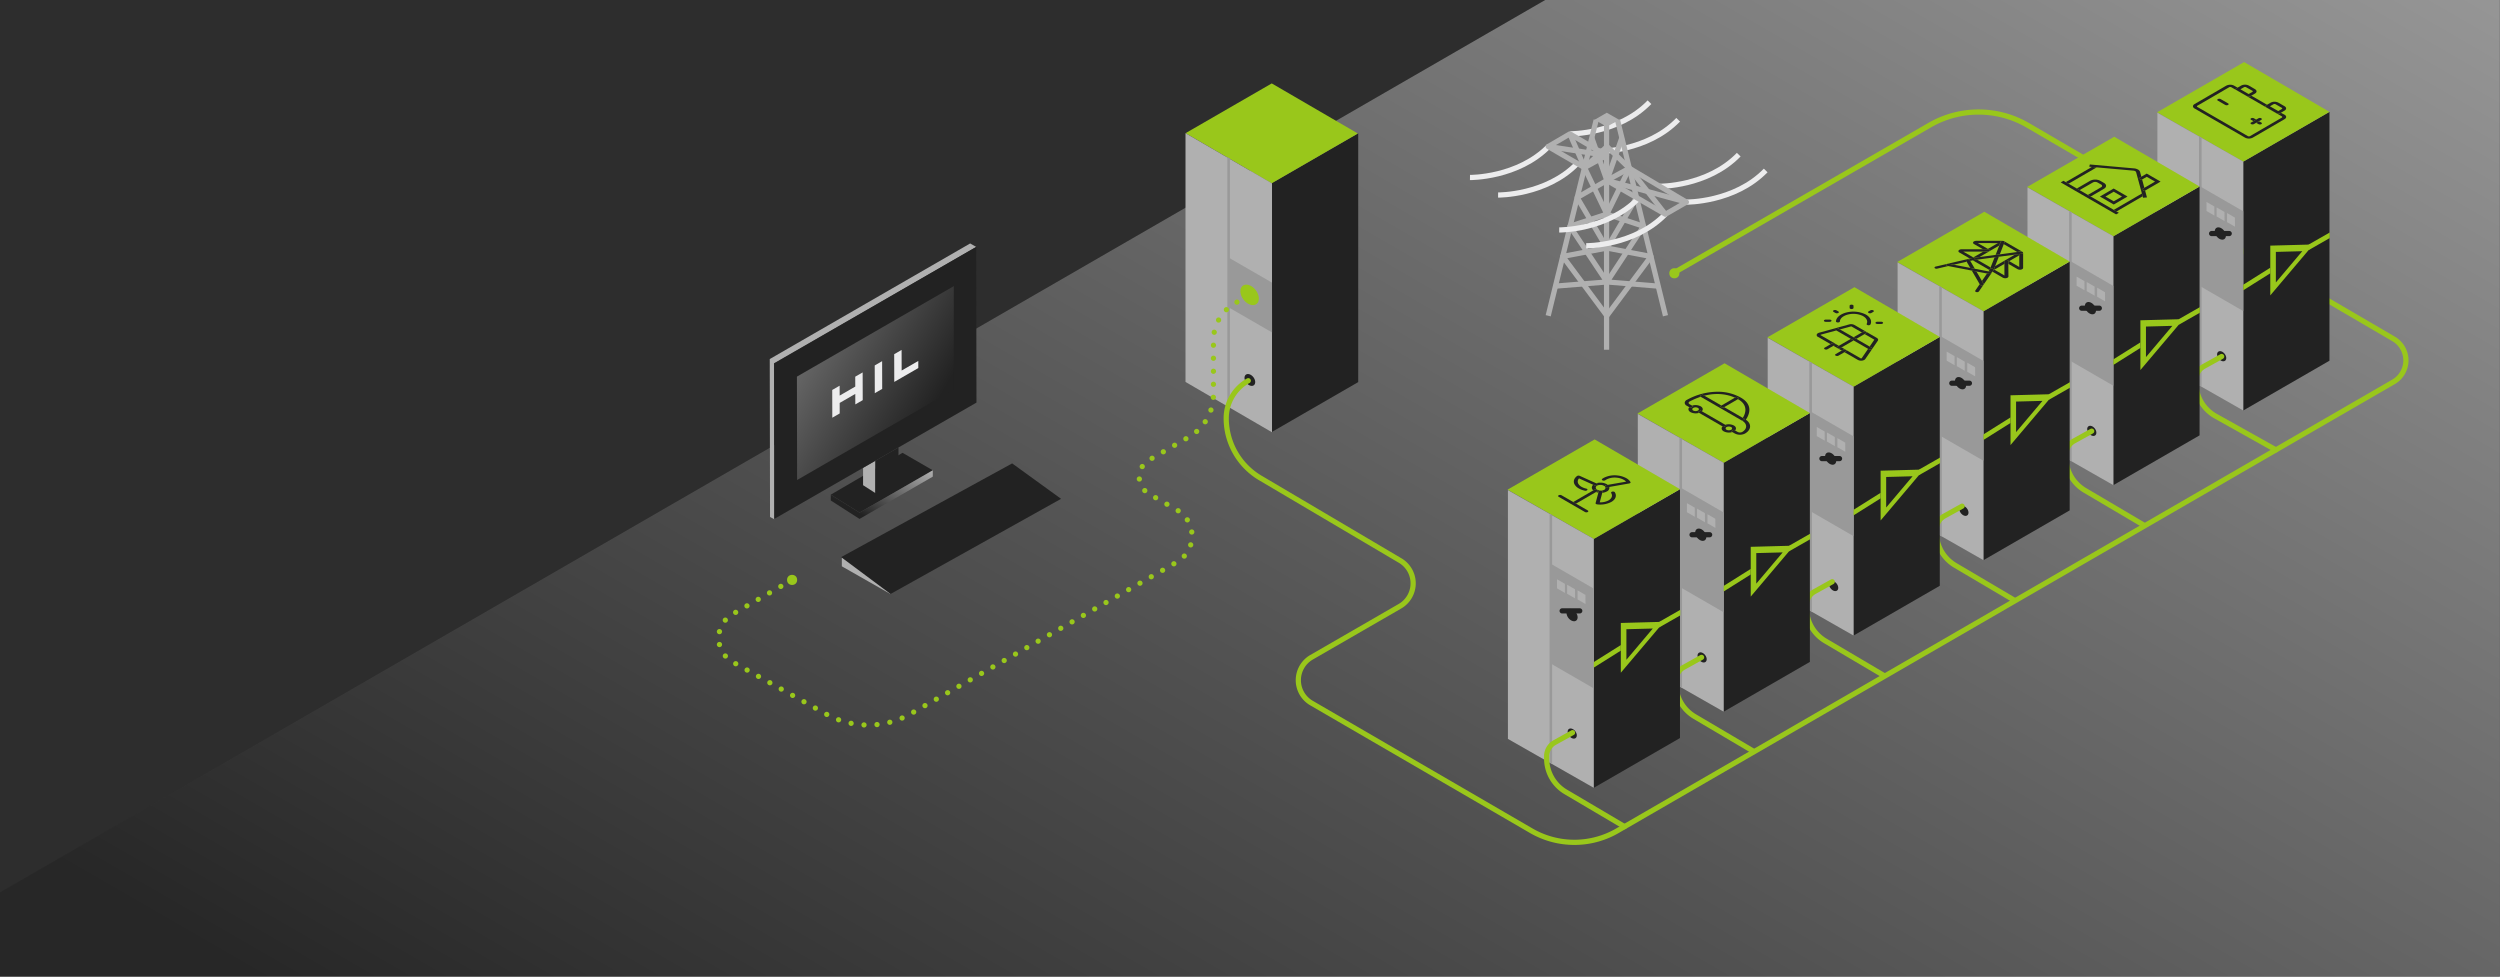 <svg xmlns="http://www.w3.org/2000/svg" xmlns:xlink="http://www.w3.org/1999/xlink" viewBox="0 0 1920 750"><rect x="0" y="0" width="1920" height="750" fill="#808080" stroke="none"/><defs><style>.cls-1,.cls-10,.cls-12,.cls-22,.cls-23,.cls-24,.cls-8{fill:none;}.cls-2{fill:#2d2d2d;}.cls-3{opacity:0.5;fill:url(#Unbenannter_Verlauf_11);}.cls-4{fill:#222;}.cls-5{fill:#99c71b;}.cls-6{fill:#b0b0b0;}.cls-7{clip-path:url(#clip-path);}.cls-8{stroke:#999;stroke-width:2px;}.cls-12,.cls-23,.cls-8{stroke-miterlimit:10;}.cls-9{fill:#999;}.cls-10,.cls-22{stroke:#99c71b;}.cls-10,.cls-12,.cls-22{stroke-linecap:round;}.cls-10,.cls-22,.cls-24{stroke-linejoin:round;}.cls-10,.cls-12,.cls-22,.cls-23,.cls-24{stroke-width:4px;}.cls-11{clip-path:url(#clip-path-2);}.cls-12{stroke:#222;}.cls-13{clip-path:url(#clip-path-3);}.cls-14{clip-path:url(#clip-path-4);}.cls-15{clip-path:url(#clip-path-5);}.cls-16{clip-path:url(#clip-path-6);}.cls-17{isolation:isolate;}.cls-18{fill:url(#Unbenannter_Verlauf_8);}.cls-19{opacity:0.3;fill:url(#Unbenannter_Verlauf_13);}.cls-20{clip-path:url(#clip-path-7);}.cls-21{fill:#ececed;}.cls-22{stroke-dasharray:0 10;}.cls-23{stroke:#ececed;}.cls-24{stroke:#b0b0b0;}.cls-25{clip-path:url(#clip-path-8);}</style><linearGradient id="Unbenannter_Verlauf_11" x1="705.83" y1="1157.62" x2="1510.59" y2="-236.26" gradientUnits="userSpaceOnUse"><stop offset="0.06" stop-color="#222"/><stop offset="1" stop-color="#fff"/><stop offset="1" stop-color="#676767"/></linearGradient><clipPath id="clip-path"><polyline id="SVGID" class="cls-1" points="910.47 102.28 910.47 293.34 976.7 331.23 976.7 140.11 910.47 102.28"/></clipPath><clipPath id="clip-path-2"><polyline id="SVGID-2" data-name="SVGID" class="cls-1" points="1656.6 86.26 1656.6 277.32 1722.8 315.26 1722.8 124.13 1656.6 86.26"/></clipPath><clipPath id="clip-path-3"><polyline id="SVGID-3" data-name="SVGID" class="cls-1" points="1556.84 143.59 1556.84 334.65 1623.05 372.59 1623.05 181.47 1556.84 143.59"/></clipPath><clipPath id="clip-path-4"><polyline id="SVGID-4" data-name="SVGID" class="cls-1" points="1457.08 201.21 1457.08 392.27 1523.29 430.21 1523.29 239.08 1457.08 201.21"/></clipPath><clipPath id="clip-path-5"><polyline id="SVGID-5" data-name="SVGID" class="cls-1" points="1357.32 259.11 1357.32 450.17 1423.53 488.11 1423.53 296.99 1357.32 259.11"/></clipPath><clipPath id="clip-path-6"><polyline id="SVGID-6" data-name="SVGID" class="cls-1" points="1257.57 317.58 1257.57 508.64 1323.77 546.58 1323.77 355.45 1257.57 317.58"/></clipPath><linearGradient id="Unbenannter_Verlauf_8" x1="661.87" y1="399.55" x2="692.11" y2="347.17" gradientUnits="userSpaceOnUse"><stop offset="0.06" stop-color="#222"/><stop offset="1" stop-color="#b0b0b0"/></linearGradient><linearGradient id="Unbenannter_Verlauf_13" x1="624.97" y1="266.83" x2="719.65" y2="321.49" gradientUnits="userSpaceOnUse"><stop offset="0" stop-color="#676767"/><stop offset="0" stop-color="#fff"/><stop offset="0.94" stop-color="#222"/></linearGradient><clipPath id="clip-path-7"><polygon class="cls-1" points="639.21 320.8 639.15 299.49 705.2 261.36 705.26 282.66 639.21 320.8"/></clipPath><clipPath id="clip-path-8"><polyline id="SVGID-7" data-name="SVGID" class="cls-1" points="1157.81 376.05 1157.81 567.11 1224.01 605.05 1224.01 413.92 1157.81 376.05"/></clipPath></defs><g id="bg"><rect class="cls-2" x="-0.19" width="1920" height="750"/></g><g id="fläche"><polygon class="cls-3" points="1186.73 0 -0.19 685.42 -0.19 750 1919.81 750 1919.81 0 1186.73 0"/></g><g id="illus"><polygon class="cls-4" points="1043.11 102.33 976.9 140.56 976.89 331.68 1043.11 293.45 1043.11 102.33"/><polygon class="cls-5" points="976.7 64.06 910.49 102.28 976.62 140.75 1042.82 102.53 976.7 64.06"/><polyline class="cls-6" points="910.47 102.28 910.47 293.34 976.9 332 976.9 140.88 910.47 102.28"/><g class="cls-7"><line class="cls-8" x1="943.59" y1="120.35" x2="943.59" y2="313.65"/></g><polygon class="cls-9" points="976.89 217.06 976.95 255.32 943.59 236.06 943.59 197.84 976.89 217.06"/><ellipse class="cls-5" cx="959.71" cy="226.48" rx="5.95" ry="8.78" transform="translate(57.09 623.47) rotate(-37.02)"/><ellipse class="cls-4" cx="959.9" cy="291.82" rx="3.45" ry="5.09" transform="translate(17.78 636.76) rotate(-37.02)"/><path class="cls-10" d="M958.67,292.39a32.91,32.91,0,0,0-16.93,28.78h0a53.29,53.29,0,0,0,27,46.39l106.57,62.94a20.32,20.32,0,0,1-.17,35.1l-67.87,39.18a20.33,20.33,0,0,0-.05,35.17L1176,638a65.91,65.91,0,0,0,67-.47l595.21-344.24a19.08,19.08,0,0,0,.07-33l-280.86-164a75.09,75.09,0,0,0-74.9-.48l-195.84,113"/><polygon class="cls-4" points="1789.03 85.91 1722.82 124.13 1722.8 315.26 1789.03 277.02 1789.03 85.91"/><polyline class="cls-5" points="1789.03 85.91 1723.48 47.68 1656.6 86.26 1722.82 124.13 1789.03 85.91"/><polygon class="cls-6" points="1656.87 86.63 1656.87 277.69 1722.8 315.26 1722.8 124.13 1656.87 86.63"/><g class="cls-11"><line class="cls-8" x1="1689.84" y1="102.97" x2="1689.84" y2="297.07"/></g><polygon class="cls-9" points="1722.8 162.27 1722.8 238.91 1689.72 219.79 1689.72 143.14 1722.8 162.27"/><polygon class="cls-6" points="1708.4 162.78 1708.45 169.77 1702.37 166.26 1702.37 159.3 1708.4 162.78"/><polygon class="cls-6" points="1716.4 167.1 1716.45 174.09 1710.37 170.58 1710.37 163.62 1716.4 167.1"/><polygon class="cls-6" points="1700.61 158.57 1700.65 165.56 1694.58 162.05 1694.58 155.09 1700.61 158.57"/><ellipse class="cls-4" cx="1705.23" cy="179.36" rx="3.58" ry="5.28" transform="translate(235.73 1062.84) rotate(-37.02)"/><line class="cls-12" x1="1712.04" y1="179.36" x2="1698.5" y2="179.36"/><path class="cls-5" d="M1747.86,193.46l20.28-.54-20.28,24V193.46m-4.28-4.82v38.22l33.1-39.11-33.1.89Z"/><polygon class="cls-5" points="1743.58 209.89 1722.82 222.94 1722.82 218.66 1743.58 205.61 1743.58 209.89"/><polygon class="cls-5" points="1789.24 182.83 1773 192.11 1773 187.84 1789.24 178.56 1789.24 182.83"/><ellipse class="cls-4" cx="1706.26" cy="273.6" rx="2.95" ry="4.35" transform="translate(179.19 1082.46) rotate(-37.02)"/><path class="cls-10" d="M1706.23,273.79l-13.67,7.58a12,12,0,0,0-6.16,10.47v1.83a29.72,29.72,0,0,0,14.62,25.6l46.84,26.22"/><polygon class="cls-4" points="1689.27 143.24 1623.06 181.47 1623.05 372.59 1689.27 334.36 1689.27 143.24"/><polyline class="cls-5" points="1689.27 143.24 1623.72 105.02 1556.84 143.59 1623.06 181.47 1689.27 143.24"/><polygon class="cls-6" points="1557.11 143.97 1557.11 335.03 1623.05 372.59 1623.05 181.47 1557.11 143.97"/><g class="cls-13"><line class="cls-8" x1="1590.09" y1="160.3" x2="1590.09" y2="354.41"/></g><polygon class="cls-9" points="1623.05 219.6 1623.05 296.25 1589.96 277.12 1589.96 200.47 1623.05 219.6"/><polygon class="cls-6" points="1608.64 220.11 1608.69 227.11 1602.61 223.6 1602.61 216.63 1608.64 220.11"/><polygon class="cls-6" points="1616.64 224.43 1616.69 231.43 1610.61 227.92 1610.61 220.95 1616.64 224.43"/><polygon class="cls-6" points="1600.85 215.91 1600.9 222.9 1594.82 219.39 1594.82 212.42 1600.85 215.91"/><ellipse class="cls-4" cx="1605.48" cy="236.69" rx="3.58" ry="5.28" transform="translate(181.1 1014.34) rotate(-37.02)"/><line class="cls-12" x1="1612.28" y1="236.69" x2="1598.74" y2="236.69"/><path class="cls-5" d="M1648.1,250.8l20.28-.55-20.28,24V250.8m-4.28-4.82V284.2l33.11-39.11-33.11.89Z"/><polygon class="cls-5" points="1643.82 267.22 1623.06 280.27 1623.06 275.99 1643.82 262.95 1643.82 267.22"/><polygon class="cls-5" points="1689.49 240.17 1673.24 249.45 1673.24 245.17 1689.49 235.89 1689.49 240.17"/><ellipse class="cls-4" cx="1606.5" cy="330.93" rx="2.95" ry="4.35" transform="translate(124.57 1033.95) rotate(-37.02)"/><path class="cls-10" d="M1606.42,331.12l-13.67,7.59a12,12,0,0,0-6.16,10.46V351a29.74,29.74,0,0,0,14.62,25.6l45.13,26.64"/><polygon class="cls-4" points="1589.51 200.86 1523.3 239.08 1523.29 430.21 1589.51 391.97 1589.51 200.86"/><polyline class="cls-5" points="1589.51 200.86 1523.96 162.63 1457.08 201.21 1523.3 239.08 1589.51 200.86"/><polygon class="cls-6" points="1457.35 201.59 1457.35 392.64 1523.29 430.21 1523.29 239.08 1457.35 201.59"/><g class="cls-14"><line class="cls-8" x1="1490.33" y1="217.92" x2="1490.33" y2="412.03"/></g><polygon class="cls-9" points="1523.29 277.22 1523.29 353.86 1490.2 334.74 1490.2 258.09 1523.29 277.22"/><polygon class="cls-6" points="1508.89 277.73 1508.93 284.72 1502.86 281.21 1502.86 274.25 1508.89 277.73"/><polygon class="cls-6" points="1516.88 282.05 1516.93 289.04 1510.85 285.54 1510.85 278.57 1516.88 282.05"/><polygon class="cls-6" points="1501.09 273.52 1501.14 280.51 1495.06 277 1495.06 270.04 1501.09 273.52"/><ellipse class="cls-4" cx="1505.72" cy="294.31" rx="3.58" ry="5.28" transform="translate(126.3 965.89) rotate(-37.02)"/><line class="cls-12" x1="1512.52" y1="294.31" x2="1498.98" y2="294.31"/><path class="cls-5" d="M1548.34,308.41l20.28-.54-20.28,24V308.41m-4.27-4.82v38.23l33.1-39.12-33.1.89Z"/><polygon class="cls-5" points="1544.07 324.84 1523.3 337.89 1523.3 333.61 1544.07 320.57 1544.07 324.84"/><polygon class="cls-5" points="1589.73 297.79 1573.48 307.06 1573.48 302.79 1589.73 293.51 1589.73 297.79"/><ellipse class="cls-4" cx="1506.74" cy="388.55" rx="2.95" ry="4.35" transform="matrix(0.8, -0.6, 0.6, 0.8, 69.77, 985.5)"/><path class="cls-10" d="M1506.89,388.74l-13.67,7.59a12,12,0,0,0-6.16,10.46v1.83a29.76,29.76,0,0,0,14.61,25.61l45.13,26.64"/><polygon class="cls-4" points="1489.75 258.76 1423.55 296.99 1423.53 488.11 1489.75 449.88 1489.75 258.76"/><polyline class="cls-5" points="1489.75 258.76 1424.21 220.54 1357.32 259.11 1423.55 296.99 1489.75 258.76"/><polygon class="cls-6" points="1357.59 259.49 1357.59 450.55 1423.53 488.11 1423.53 296.99 1357.59 259.49"/><g class="cls-15"><line class="cls-8" x1="1390.57" y1="275.82" x2="1390.57" y2="469.93"/></g><polygon class="cls-9" points="1423.53 335.12 1423.53 411.76 1390.44 392.64 1390.44 315.99 1423.53 335.12"/><polygon class="cls-6" points="1409.13 335.63 1409.17 342.63 1403.1 339.12 1403.1 332.15 1409.13 335.63"/><polygon class="cls-6" points="1417.13 339.95 1417.17 346.94 1411.1 343.44 1411.1 336.47 1417.13 339.95"/><polygon class="cls-6" points="1401.33 331.42 1401.38 338.42 1395.3 334.91 1395.3 327.94 1401.33 331.42"/><ellipse class="cls-4" cx="1405.96" cy="352.21" rx="3.58" ry="5.28" transform="translate(71.33 917.5) rotate(-37.02)"/><line class="cls-12" x1="1412.77" y1="352.21" x2="1399.22" y2="352.21"/><path class="cls-5" d="M1448.58,366.32l20.28-.55-20.28,24V366.32m-4.27-4.83v38.23l33.1-39.12-33.1.89Z"/><polygon class="cls-5" points="1444.31 382.74 1423.55 395.79 1423.55 391.51 1444.31 378.47 1444.31 382.74"/><polygon class="cls-5" points="1489.97 355.69 1473.73 364.97 1473.73 360.69 1489.97 351.41 1489.97 355.69"/><ellipse class="cls-4" cx="1406.99" cy="446.45" rx="2.95" ry="4.35" transform="matrix(0.8, -0.6, 0.6, 0.8, 14.8, 937.11)"/><path class="cls-10" d="M1407.13,446.78l-13.67,7.59a12,12,0,0,0-6.16,10.46v1.84a29.73,29.73,0,0,0,14.62,25.6l45.13,26.65"/><polygon class="cls-4" points="1389.99 317.23 1323.79 355.45 1323.77 546.58 1389.99 508.34 1389.99 317.23"/><polyline class="cls-5" points="1389.99 317.23 1324.45 279 1257.57 317.58 1323.79 355.45 1389.99 317.23"/><polygon class="cls-6" points="1257.83 317.95 1257.83 509.01 1323.77 546.58 1323.77 355.45 1257.83 317.95"/><g class="cls-16"><line class="cls-8" x1="1290.81" y1="334.29" x2="1290.81" y2="528.4"/></g><polygon class="cls-9" points="1323.77 393.59 1323.77 470.23 1290.68 451.11 1290.68 374.46 1323.77 393.59"/><polygon class="cls-6" points="1309.37 394.1 1309.42 401.09 1303.34 397.58 1303.34 390.62 1309.37 394.1"/><polygon class="cls-6" points="1317.37 398.42 1317.41 405.41 1311.34 401.9 1311.34 394.94 1317.37 398.42"/><polygon class="cls-6" points="1301.58 389.89 1301.62 396.88 1295.54 393.37 1295.54 386.41 1301.58 389.89"/><ellipse class="cls-4" cx="1306.2" cy="410.68" rx="3.58" ry="5.28" transform="translate(16.02 869.22) rotate(-37.02)"/><line class="cls-12" x1="1313.01" y1="410.68" x2="1299.47" y2="410.68"/><path class="cls-5" d="M1348.82,424.78l20.28-.54-20.28,24V424.78m-4.27-4.82v38.23l33.1-39.12-33.1.89Z"/><polygon class="cls-5" points="1344.55 441.21 1323.79 454.26 1323.79 449.98 1344.55 436.94 1344.55 441.21"/><polygon class="cls-5" points="1390.21 414.15 1373.97 423.44 1373.97 419.16 1390.21 409.88 1390.21 414.15"/><ellipse class="cls-4" cx="1307.23" cy="504.92" rx="2.95" ry="4.35" transform="translate(-40.51 888.83) rotate(-37.02)"/><path class="cls-10" d="M1306.8,504.86l-13.67,7.59a12,12,0,0,0-6.16,10.47v1.83a29.73,29.73,0,0,0,14.62,25.6L1346.72,577"/><circle class="cls-5" cx="763.89" cy="389.53" r="3.88"/><g id="Building-Construction_Houses_house-3" data-name="Building-Construction / Houses / house-3"><g class="cls-17"><polygon class="cls-4" points="1586.5 139.87 1606.56 128.21 1610.25 128.54 1588.63 141.1 1586.5 139.87"/><path class="cls-4" d="M1615.84,140.48c2.16,1.25,2.17,3.27,0,4.51l-10.22,5.94-2.13-1.23,10.22-5.94a1.08,1.08,0,0,0,0-2l-2.83-1.63a3.88,3.88,0,0,0-3.54,0L1597.14,146l-2.13-1.22,10.22-5.94a8.6,8.6,0,0,1,7.78,0Z"/><path class="cls-4" d="M1642,130.23a3.12,3.12,0,0,1,1.56,1.76l1,3.73-2.09,1.21,2.13,1.24.54-.32,1.73,6.39-2.09,1.22,2.13,1.22.54-.31,1.42,5.25-3,.26-.31-1.15-.57-2.13-4.44-16.34a1.41,1.41,0,0,0-.7-.8,3.34,3.34,0,0,0-1.39-.41l-28.23-2.51-3.69-.33-2-.18.44-1.72,33.89,3A7.55,7.55,0,0,1,1642,130.23Z"/><path class="cls-4" d="M1623.29,144.79l10.64,6.14-10.57,6.14-10.64-6.14Zm.06,9.82,6.34-3.68-6.38-3.69-6.34,3.69,6.38,3.68"/><polygon class="cls-4" points="1645.01 148.6 1645.58 150.73 1625.51 162.4 1623.39 161.17 1645.01 148.6"/><polygon class="cls-4" points="1627.29 163.42 1625.18 164.65 1582.61 140.07 1584.72 138.84 1586.5 139.87 1588.63 141.1 1595.01 144.79 1597.14 146.01 1603.52 149.7 1605.65 150.93 1623.39 161.17 1625.51 162.4 1627.29 163.42"/></g><polygon class="cls-4" points="1659.33 139.46 1647.44 146.37 1646.9 146.68 1644.77 145.46 1646.86 144.24 1655.08 139.46 1648.7 135.78 1645.13 137.85 1644.59 138.16 1642.46 136.93 1644.55 135.72 1648.69 133.31 1659.33 139.46"/></g><g id="Transportation_Tools_Components_car-tool-battery" data-name="Transportation / Tools/Components / car-tool-battery"><path class="cls-4" d="M1731.81,68.45c1.63,1,1.64,2.47,0,3.41l-2.71,1.58-1.06.61a2.15,2.15,0,0,1-1,.25,2.08,2.08,0,0,1-1.06-.25l-8.52-4.92a.75.75,0,0,1-.44-.61.73.73,0,0,1,.43-.61l1.06-.62,2.7-1.57a6.52,6.52,0,0,1,5.9,0ZM1727,72.21l2.7-1.57a.51.51,0,0,0,0-1L1725,67a1.82,1.82,0,0,0-1.64,0l-2.71,1.57,6.39,3.69"/><path class="cls-4" d="M1754.54,88.11c1.64.94,1.64,2.47,0,3.41l-24.43,14.2a6.49,6.49,0,0,1-5.9,0l-38.78-22.39c-1.62-.94-1.63-2.47,0-3.41l24.44-14.2,1.06.62L1712,67l-24.43,14.2a.5.5,0,0,0,0,.95l38.78,22.39a1.81,1.81,0,0,0,1.65,0l24.43-14.2c.46-.27.46-.7,0-1L1713.65,67a1.84,1.84,0,0,0-1.65,0l-1.07-.61-1.06-.62a6.5,6.5,0,0,1,5.89,0l2.72,1.57-1.06.62a.73.73,0,0,0-.43.61.75.75,0,0,0,.44.61l8.52,4.92a2.08,2.08,0,0,0,1.06.25,2.15,2.15,0,0,0,1-.25l1.06-.61,12.06,7-1,.61a.65.65,0,0,0,0,1.23l8.52,4.92a2.19,2.19,0,0,0,1.06.25,2.15,2.15,0,0,0,1-.25l1.06-.62Z"/><path class="cls-4" d="M1754.51,81.56c1.63.94,1.64,2.47,0,3.41l-2.7,1.57-1.06.62a2.15,2.15,0,0,1-1,.25,2.19,2.19,0,0,1-1.06-.25l-8.52-4.92a.65.65,0,0,1,0-1.23l1-.61,2.71-1.57a6.44,6.44,0,0,1,5.89,0Zm-4.81,3.75,2.7-1.57a.5.5,0,0,0,0-.95l-4.73-2.73a1.8,1.8,0,0,0-1.66,0l-2.7,1.57,6.39,3.68"/><path class="cls-4" d="M1711.13,79.37a.65.65,0,0,1,0,1.23,2.36,2.36,0,0,1-2.12,0l-5.68-3.28a.65.65,0,0,1,0-1.23,2.33,2.33,0,0,1,2.12,0Z"/><path class="cls-4" d="M1728.87,90.84a2.33,2.33,0,0,1,2.12,0l1.78,1-2.12,1.23-1.78-1A.65.65,0,0,1,1728.87,90.84Z"/><path class="cls-4" d="M1736.64,90.84c.59.34.6.89,0,1.23l-1.77,1-2.12,1.23-1.75,1a2.35,2.35,0,0,1-2.13,0,.65.65,0,0,1,0-1.23l1.76-1,2.12-1.23,1.76-1A2.31,2.31,0,0,1,1736.64,90.84Z"/><path class="cls-4" d="M1736.67,94.12a.65.65,0,0,1,0,1.23,2.33,2.33,0,0,1-2.12,0l-1.78-1,2.12-1.23Z"/></g><g id="Building-Construction_Utilities_electricity-tower" data-name="Building-Construction / Utilities / electricity-tower"><path class="cls-4" d="M1553.26,193.41l.06,0-.07,0Z"/><path class="cls-4" d="M1539.47,186c.12-.3,0-.6-.41-.81l14.19,8.2a2.24,2.24,0,0,0-1.4-.24l-2.63.35-10.35-6Z"/><path class="cls-4" d="M1514.89,198.13l.1,0Z"/><path class="cls-4" d="M1539.06,185.21h0l-.07,0Z"/><g class="cls-17"><path class="cls-4" d="M1519,186.7l7.72,4.46,1,.56a2.3,2.3,0,0,0-1-.21h-3.62l-7.06-4.08c-.72-.41-.94-1-.56-1.58a1.84,1.84,0,0,1,.55-.47,3.6,3.6,0,0,1,1.76-.42H1538a1.56,1.56,0,0,0-1.46.67l-.41,1.07H1519Z"/><path class="cls-4" d="M1527.8,193c.36-.21.5-.5.4-.78a.51.51,0,0,1,0,.17c0,.37-.38.68-.93.8A1.67,1.67,0,0,0,1527.8,193Z"/><path class="cls-4" d="M1527.8,193l-7.6,4.42-4.28.57-.47-.27,7.67-4.46h4.06A1.76,1.76,0,0,0,1527.8,193Z"/><path class="cls-4" d="M1527.79,191.77a.86.86,0,0,1,.41.44.51.51,0,0,1,0,.17c0,.39-.44.72-1,.83h-.07l-.38,0h-19l7.72,4.46.47.27-.79.11h-.06l-.2,0-2.09.49-8-4.63c-.72-.42-.94-1-.55-1.58a1.67,1.67,0,0,1,.54-.47,3.5,3.5,0,0,1,1.76-.43h20.21a2.3,2.3,0,0,1,1,.21Z"/><path class="cls-4" d="M1536.13,186.7l-.75,1.89-7.58,4.4c.36-.21.5-.5.4-.78a.86.86,0,0,0-.41-.44l-.08-.05-1-.56,7.68-4.46Z"/><path class="cls-4" d="M1527.29,193.19l-.1,0Z"/><path class="cls-4" d="M1538.87,187.55l-3,7.77-3.25.43,2.81-7.16.75-1.89.41-1.07A1.57,1.57,0,0,1,1538,185l.33,0a2.66,2.66,0,0,1,.54.14l.1,0,.08,0c.36.21.53.51.41.81Z"/><path class="cls-4" d="M1553.69,194.1c0,.36-.5.68-1.15.77l-1.83.24-3.27.44-12.36,1.65-3.25.44-13.4,1.79-2.52.34.11,0c.77-.18,1.14-.68.82-1.13a1,1,0,0,0-.33-.29,2.3,2.3,0,0,0-1.38-.23l.79-.11,4.28-.57,12.37-1.66,3.25-.43,13.4-1.8,2.63-.35a2.24,2.24,0,0,1,1.4.24,1,1,0,0,1,.41.41A.46.46,0,0,1,1553.69,194.1Z"/><path class="cls-4" d="M1531.29,206.86l1-2.49,7.6-4.41a.9.9,0,0,0-.37.35s0,0,0,0a.08.08,0,0,0,0,0l0,0v2.24l-7.67,4.46Z"/><path class="cls-4" d="M1539.86,200a1,1,0,0,0-.33.28,1.75,1.75,0,0,1,1.38-.53h.3A2.31,2.31,0,0,0,1539.86,200Z"/><path class="cls-4" d="M1539.53,200.25l0,.06Z"/><path class="cls-4" d="M1516.84,198.61c.32.45,0,.95-.82,1.13l-.11,0-.81.19-1.92.44-.45-.78a1,1,0,0,0-.37-.34,2.35,2.35,0,0,0-1.49-.22l1.91-.44,2.09-.49h0l.1,0h.14a2.3,2.3,0,0,1,1.38.23A1,1,0,0,1,1516.84,198.61Z"/><path class="cls-4" d="M1541.21,199.72a2.31,2.31,0,0,0-1.35.24l7.58-4.41,3.27-.44v1l-7.67,4.46-1-.57-.07,0A2.11,2.11,0,0,0,1541.21,199.72Z"/><path class="cls-4" d="M1510.62,199.12c-.65.19-1,.63-.74,1l.51.88-9.82,2.28-3.9-.75a2.61,2.61,0,0,0-.88,0Z"/><path class="cls-4" d="M1513.18,200.4l3.51,6-3.56-.69-2.74-4.7-.51-.88c-.23-.42.09-.86.74-1l.21-.05h0a2.35,2.35,0,0,1,1.49.22,1,1,0,0,1,.37.34Z"/><path class="cls-4" d="M1529.06,208.92c.38.22.54.55.38.87l-.1.14a2.1,2.1,0,0,1-1.81.43l-1.52-.3-8.12-1.56-3.56-.69-18.07-3.48-.52-.11a2,2,0,0,1-.6-.21c-.39-.22-.55-.56-.37-.89a1.25,1.25,0,0,1,.73-.49l.29-.07a2.61,2.61,0,0,1,.88,0l3.9.75,12.56,2.42,3.56.69,10.43,2,1.34.26A1.7,1.7,0,0,1,1529.06,208.92Z"/><path class="cls-4" d="M1495.14,204a2,2,0,0,0,.6.21l.52.11-8.49,2a2.36,2.36,0,0,1-1.62-.18,1.21,1.21,0,0,1-.33-.3c-.31-.44.06-.95.82-1.13l8.86-2.05a1.25,1.25,0,0,0-.73.49C1494.59,203.45,1494.75,203.79,1495.14,204Z"/><path class="cls-4" d="M1553.76,205.73a1.23,1.23,0,0,1-.72,1,3,3,0,0,1-.82.32,3.94,3.94,0,0,1-2.67-.29l-7.12-4.11,0-2.1a.72.72,0,0,0-.36-.57l1,.57,7.72,4.46,0-8.92v-1l1.83-.24c.65-.09,1.1-.41,1.15-.77Z"/><path class="cls-4" d="M1532.26,204.37l-1,2.49-.18.45c.11-.29,0-.59-.41-.8a2.2,2.2,0,0,0-2.46.29l0,.07.57-1.46,3.06-7.77,3.25-.44Z"/><polygon class="cls-4" points="1528.78 205.41 1528.2 206.87 1527.88 207.34 1515.1 199.96 1515.91 199.77 1518.43 199.43 1528.78 205.41"/><path class="cls-4" d="M1531,207.45l0,0Z"/><path class="cls-4" d="M1529.06,208.92a1.7,1.7,0,0,0-.6-.21l-1.34-.26.76-1.11.32-.47,0-.07a2.2,2.2,0,0,1,2.46-.29c.36.21.52.51.41.8,0,0,0,0,0,0v.05l0,0v0l-.83,1.2-.76,1.12C1529.6,209.47,1529.44,209.14,1529.06,208.92Z"/><path class="cls-4" d="M1523.43,218.55a.53.53,0,0,0,0-.53l-1.31-2.26,3.9-5.7,1.52.3a2.1,2.1,0,0,0,1.81-.43Z"/><path class="cls-4" d="M1523.34,218.68a1.52,1.52,0,0,1-.86.44,2.36,2.36,0,0,1-1.54-.21,1,1,0,0,1-.36-.34l-.18-.31-6.07-10.45,3.56.69,4.22,7.26,1.31,2.26a.53.53,0,0,1,0,.53A.38.38,0,0,1,1523.34,218.68Z"/><path class="cls-4" d="M1519.81,223.83a2,2,0,0,1-1.94.49,2,2,0,0,1-.51-.2c-.41-.24-.56-.6-.33-.93l3.37-4.93.18.31a1,1,0,0,0,.36.34,2.36,2.36,0,0,0,1.54.21,1.52,1.52,0,0,0,.86-.44Z"/></g><path class="cls-4" d="M1542.49,212.28a1.25,1.25,0,0,1-.73,1,3,3,0,0,1-.81.31,4,4,0,0,1-2.68-.29l-8.07-4.66.83-1.2a.43.43,0,0,1,0-.07c0-.06,0-.08,0-.09l.18-.45.47.27,7.72,4.46,0-8.92v-2.14a1.51,1.51,0,0,1,1.49-.82h.3a2.11,2.11,0,0,1,.77.24l.07,0a.72.72,0,0,1,.36.57l0,2.1Z"/></g><g id="Ecology_Renewable-Energy_renewable-energy-solar-panel" data-name="Ecology / Renewable-Energy / renewable-energy-solar-panel"><path class="cls-4" d="M1438.64,238.32a.65.65,0,0,1,0,1.23l-1.42.82a2.31,2.31,0,0,1-2.11,0c-.59-.34-.6-.89,0-1.23l1.42-.82A2.36,2.36,0,0,1,1438.64,238.32Z"/><path class="cls-4" d="M1423.06,234.23a.74.74,0,0,1,.44.61v1.64c0,.48-.67.87-1.49.87a2.17,2.17,0,0,1-1.07-.26.75.75,0,0,1-.44-.61v-1.64c0-.48.67-.87,1.5-.87A2.13,2.13,0,0,1,1423.06,234.23Z"/><g class="cls-17"><path class="cls-4" d="M1411.77,239.14a.65.65,0,0,1,0,1.23,2.33,2.33,0,0,1-2.12,0l-1.42-.82a.65.65,0,0,1,0-1.23,2.36,2.36,0,0,1,2.12,0Z"/><path class="cls-4" d="M1433,241.58c3.41,2,4.78,4.86,3.53,7.57a1.81,1.81,0,0,1-1.85.62,1.84,1.84,0,0,1-.66-.23c-.37-.21-.54-.53-.39-.84,1-2.11-.09-4.36-2.75-5.89-.16-.1-.34-.19-.52-.28a16.79,16.79,0,0,0-11-1,12.23,12.23,0,0,0-3.32,1.3c-1.8,1-2.92,2.45-3,4,0,.48-.75.85-1.58.83a2.18,2.18,0,0,1-1-.26.75.75,0,0,1-.45-.66c.18-2,1.61-3.78,3.92-5.12a16.12,16.12,0,0,1,4.27-1.67,21.59,21.59,0,0,1,14.15,1.31Z"/><path class="cls-4" d="M1411.64,252.13a2.37,2.37,0,0,0-1.63-.19l10.15-2.79a5.55,5.55,0,0,1,4,.4l8.94,5.16a2.32,2.32,0,0,0-2.13,0l-1.06.61-7.86-4.54a.79.79,0,0,0-.57-.06l-8.31,2.28Z"/><path class="cls-4" d="M1433.08,255.93c.58-.34.59-.89,0-1.22l8.31,4.79c1,.58,1.3,1.44.77,2.19l-4.24,6.2c.12-.29,0-.6-.4-.82l-1.63-.94,3.49-5.08a.22.22,0,0,0-.11-.32l-7.25-4.18Z"/></g><path class="cls-4" d="M1433.08,254.71c.59.33.58.88,0,1.22l-1.06.62-6.34,3.69-2.13-1.23,6.34-3.69,1.06-.61A2.32,2.32,0,0,1,1433.08,254.71Z"/><g class="cls-17"><path class="cls-4" d="M1398.32,257.51l.07,0,10.69,6.18a2.36,2.36,0,0,0-2.12,0l-1.06.62-9.69-5.6-.06,0a1.56,1.56,0,0,1-.92-1.74,2,2,0,0,1,1-1.09,4.18,4.18,0,0,1,1-.4l12.7-3.49a1.75,1.75,0,0,0-.34.15.65.65,0,0,0,0,1.23l.75.43L1398.46,257l-.13.06a.22.22,0,0,0,0,.41Z"/><path class="cls-4" d="M1437.51,267.07c.39.22.53.53.41.82a.57.57,0,0,1-.16.23,1.54,1.54,0,0,1-.23.18,2.35,2.35,0,0,1-2.13,0l-.71-.41-11.12-6.43-2.13-1.22-11.16-6.45-.75-.43a.65.65,0,0,1,0-1.23,1.75,1.75,0,0,1,.34-.15l.14,0a2.37,2.37,0,0,1,1.63.19l1.51.87,10.4,6,2.13,1.23,10.21,5.89Z"/><path class="cls-4" d="M1417.59,268.63c.59.34.6.89,0,1.23l-1.06.62-4.58,2.66a2.35,2.35,0,0,1-2.13,0,.65.65,0,0,1,0-1.23l4.58-2.66,1.06-.62A2.31,2.31,0,0,1,1417.59,268.63Z"/><path class="cls-4" d="M1413.35,267.4l1.05-.61,3.19,1.84a2.31,2.31,0,0,0-2.11,0l-1.06.62-3.19-1.85A2.33,2.33,0,0,0,1413.35,267.4Z"/></g><path class="cls-4" d="M1411.22,266.17a.65.65,0,0,0,0,1.23l-3.19-1.84,1-.61c.59-.34.58-.89,0-1.23l3.19,1.84Z"/><path class="cls-4" d="M1412.27,265.56l9.17-5.32,2.13,1.22-9.17,5.33-1.05.61a2.33,2.33,0,0,1-2.12,0,.65.65,0,0,1,0-1.23Z"/><path class="cls-4" d="M1432.55,275.73a2.34,2.34,0,0,1-.77.68,4.56,4.56,0,0,1-1.76.56,5.38,5.38,0,0,1-3.19-.56l-10.28-5.93,1.06-.62c.58-.34.57-.89,0-1.23l11.35,6.56a.79.79,0,0,0,.46.07.61.61,0,0,0,.25-.08l.11-.09,4.93-7.2.71.41a2.35,2.35,0,0,0,2.13,0,1.54,1.54,0,0,0,.23-.18Z"/><path class="cls-4" d="M1409.08,263.72c.59.34.6.89,0,1.23l-1,.61-4.58,2.66a2.35,2.35,0,0,1-2.13,0,.65.65,0,0,1,0-1.23l4.58-2.66,1.06-.62A2.36,2.36,0,0,1,1409.08,263.72Z"/><path class="cls-4" d="M1445.76,247.33a.77.77,0,0,1,.44.62c0,.47-.67.87-1.49.87h-2.83a2.13,2.13,0,0,1-1.06-.26.79.79,0,0,1-.45-.61c0-.48.67-.87,1.49-.87h2.84A2.21,2.21,0,0,1,1445.76,247.33Z"/><path class="cls-4" d="M1406.15,245.69a.76.76,0,0,1,.45.62c0,.48-.67.87-1.5.87h-2.83a2.13,2.13,0,0,1-1.06-.26.74.74,0,0,1-.44-.61c0-.48.67-.87,1.49-.87h2.83A2.24,2.24,0,0,1,1406.15,245.69Z"/></g><polygon class="cls-4" points="660.12 393.66 716.38 361.18 693.14 347.76 638.04 379.9 660.12 393.66"/><polyline class="cls-6" points="672.28 378.7 662.84 372.62 662.84 359.3 672.28 353.87 672.28 378.7"/><polygon class="cls-18" points="638.04 379.9 638.04 384.38 660.12 398.54 716.38 366.06 716.38 361.18 660.12 393.66 638.04 379.9"/><polygon class="cls-6" points="683.87 446.24 646.53 428.01 646.53 434.93 683.88 456.22 683.87 446.24"/><polygon class="cls-4" points="814.9 383.1 777.33 355.89 645.97 427.87 683.94 456.17 814.9 383.1"/><polygon class="cls-6" points="594.42 279.01 749.73 189.63 745.08 186.97 591.17 275.75 591.38 397 594.63 398.81 594.42 279.01"/><polygon class="cls-4" points="749.93 309.19 749.73 189.63 594.63 279.2 594.63 398.54 749.93 309.19"/><polygon class="cls-19" points="612.03 289.24 732.55 219.72 732.55 299.15 612.17 368.65 612.03 289.24"/><g class="cls-17"><g class="cls-20"><polyline class="cls-21" points="662.51 286.01 656.82 289.29 656.85 296.88 644.86 303.81 644.83 296.21 639.15 299.49 639.21 320.8 644.89 317.52 644.87 309.45 656.86 302.53 656.88 310.59 662.57 307.31 662.51 286.01"/><polyline class="cls-21" points="677.47 277.37 671.78 280.66 671.84 301.96 677.53 298.68 677.47 277.37"/><polyline class="cls-21" points="692.42 268.74 686.74 272.02 686.8 293.32 705.26 282.66 705.25 277.19 692.47 284.57 692.42 268.74"/></g></g><polygon class="cls-4" points="672.28 353.87 672.28 378.7 690.04 368.65 690.04 343.65 672.28 353.87"/><circle class="cls-5" cx="608.33" cy="445.37" r="3.88"/><path class="cls-22" d="M608.33,445.37,562.6,471.66a21.16,21.16,0,0,0-.06,36.68L633.76,548a66,66,0,0,0,65.81.08L894,437.34l10-5.78a23,23,0,0,0,0-39.82l-21.6-12.47a15,15,0,0,1,0-25.93l30.67-17.71A37.64,37.64,0,0,0,931.93,303V261.42a32.93,32.93,0,0,1,16.94-28.78l10.93-6.06"/><circle class="cls-5" cx="1285.9" cy="209.87" r="3.88"/><path class="cls-23" d="M1227.94,116.26s36.92.42,60.9-24.29"/><path class="cls-23" d="M1205.91,102.78s36.91.43,60.89-24.29"/><line class="cls-24" x1="1233.84" y1="268.61" x2="1233.84" y2="95.76"/><line class="cls-24" x1="1279.09" y1="242.49" x2="1242.27" y2="92.25"/><line class="cls-24" x1="1189.02" y1="242.49" x2="1225.85" y2="92.19"/><polygon class="cls-6" points="1224.64 91.97 1233.96 97.35 1243.46 91.97 1233.99 86.57 1224.64 91.97"/><path class="cls-23" d="M1295.15,155.21s36.92.42,60.9-24.29"/><path class="cls-23" d="M1274.45,143.07s36.92.42,60.9-24.29"/><path class="cls-23" d="M1150.54,149.78s36.92.43,60.9-24.29"/><path class="cls-23" d="M1128.94,136.32s36.92.42,60.9-24.29"/><polygon class="cls-24" points="1216.89 128.74 1189.04 112.54 1205.65 102.83 1233.84 119.37 1216.89 128.74"/><line class="cls-24" x1="1189.04" y1="112.54" x2="1233.84" y2="119.37"/><polyline class="cls-24" points="1295.15 155.21 1234.08 138.59 1245.6 105.82"/><polyline class="cls-24" points="1256.85 151.74 1234.08 190.5 1267.93 196.99 1234.05 242.49 1200.18 196.93 1234.08 190.5 1211.26 151.74 1234.08 138.59 1222.51 105.82"/><polyline class="cls-24" points="1279.01 164.53 1251.33 129.21 1234.14 112.54 1216.89 128.74 1205.65 102.83"/><polyline class="cls-24" points="1251.33 129.21 1234.05 164.46 1262.24 173.76 1234.14 216.54 1273.46 219.74"/><polyline class="cls-24" points="1216.89 128.74 1234.05 164.46 1205.65 173.76 1234.14 216.54 1194.65 219.74"/><path class="cls-23" d="M1218.19,188.75s36.92.42,60.9-24.29"/><path class="cls-23" d="M1197.49,176.6s36.92.42,60.9-24.29"/><polygon class="cls-24" points="1251.33 129.21 1295.15 155.21 1279.01 164.53 1234.08 138.59 1251.33 129.21"/><polygon class="cls-4" points="1290.23 375.7 1224.03 413.92 1224.01 605.05 1290.23 566.81 1290.23 375.7"/><polyline class="cls-5" points="1290.23 375.7 1224.69 337.47 1157.81 376.05 1224.03 413.92 1290.23 375.7"/><polygon class="cls-6" points="1158.08 376.42 1158.08 567.48 1224.01 605.05 1224.01 413.92 1158.08 376.42"/><g class="cls-25"><line class="cls-8" x1="1191.05" y1="392.75" x2="1191.05" y2="586.86"/></g><polygon class="cls-9" points="1224.01 452.06 1224.01 528.7 1190.93 509.58 1190.93 432.93 1224.01 452.06"/><polygon class="cls-6" points="1209.61 452.57 1209.66 459.56 1203.58 456.05 1203.58 449.09 1209.61 452.57"/><polygon class="cls-6" points="1217.61 456.89 1217.66 463.88 1211.58 460.37 1211.58 453.41 1217.61 456.89"/><polygon class="cls-6" points="1201.82 448.36 1201.86 455.35 1195.79 451.84 1195.79 444.88 1201.82 448.36"/><ellipse class="cls-4" cx="1206.44" cy="469.15" rx="3.58" ry="5.28" transform="matrix(0.8, -0.6, 0.6, 0.8, -39.29, 820.94)"/><line class="cls-12" x1="1213.25" y1="469.15" x2="1199.71" y2="469.15"/><path class="cls-5" d="M1249.07,483.25l20.27-.54-20.27,24V483.25m-4.28-4.82v38.22l33.1-39.11-33.1.89Z"/><polygon class="cls-5" points="1244.79 499.68 1224.03 512.72 1224.03 508.45 1244.79 495.4 1244.79 499.68"/><polygon class="cls-5" points="1290.45 472.62 1274.21 481.9 1274.21 477.63 1290.45 468.35 1290.45 472.62"/><ellipse class="cls-4" cx="1207.47" cy="563.39" rx="2.95" ry="4.35" transform="translate(-95.82 840.56) rotate(-37.02)"/><g id="Ecology_Renewable-Energy_renewable-energy-wind-turbine-2" data-name="Ecology / Renewable-Energy / renewable-energy-wind-turbine-2"><path class="cls-4" d="M1229.2,376.77c-.72,0-1.36.31-1.47.74l-.22.84a10.7,10.7,0,0,1-1.75-.47l1-.55a.65.65,0,0,0,0-1.23A5.6,5.6,0,0,0,1229.2,376.77Z"/><path class="cls-4" d="M1226.7,376.1a.65.65,0,0,1,0,1.23l-1,.55-15.39,8.94-2.13-1.23,15.4-8.94.94-.55A2.33,2.33,0,0,1,1226.7,376.1Z"/><path class="cls-4" d="M1219.39,392c.59.34.6.89,0,1.23a2.33,2.33,0,0,1-2.12,0l-20.17-11.65a.65.65,0,0,1,0-1.23,2.33,2.33,0,0,1,2.12,0l9,5.2,2.13,1.23Z"/><path class="cls-4" d="M1239.84,377.74a1.09,1.09,0,0,1,.35.32c1.53,2.42.77,5.1-2,7a7.31,7.31,0,0,1-.66.41,18.35,18.35,0,0,1-10.92,1.89,2.05,2.05,0,0,1-.77-.24c-.33-.19-.5-.46-.42-.75l2.12-8,.22-.84c.11-.43.75-.74,1.47-.74h.24a2,2,0,0,1,.83.25.7.7,0,0,1,.43.75l-.19.7-1.93,7.29a13.17,13.17,0,0,0,6.79-1.5l.49-.31c2.09-1.44,2.69-3.45,1.51-5.31-.28-.45.12-.94.9-1.11A2.34,2.34,0,0,1,1239.84,377.74Z"/><g class="cls-17"><path class="cls-4" d="M1249.05,367.27a8.53,8.53,0,0,1,3.15,2.92.55.55,0,0,1-.08.68,1.53,1.53,0,0,1-.9.43L1235.9,374l-1.46.26A2.28,2.28,0,0,1,1233,374a1.39,1.39,0,0,1-.27-.21l0-.06a.41.41,0,0,1-.05-.09c-.24-.46.2-.95,1-1.08l1.11-.2,14.06-2.45a7.37,7.37,0,0,0-1.82-1.42,13.41,13.41,0,0,0-5.13-1.6,13.93,13.93,0,0,0-8.24,1.41,6.83,6.83,0,0,0-.74.5,2.32,2.32,0,0,1-2.11.16l-.15-.08c-.52-.3-.6-.79-.13-1.14a10.24,10.24,0,0,1,1-.67,18.41,18.41,0,0,1,10.94-1.88A17.45,17.45,0,0,1,1249.05,367.27Z"/><path class="cls-4" d="M1226.53,373a1.71,1.71,0,0,0-1,1.5,2,2,0,0,0,1.18,1.58,2.33,2.33,0,0,0-2.12,0l-.94.55a3,3,0,0,1-1.13-2.09,2.8,2.8,0,0,1,1.12-2.22l1.25.57a2.32,2.32,0,0,0,2.11-.16c.47-.34.4-.84-.13-1.14l-.14-.08-.85-.38a10.58,10.58,0,0,1,3.3-.46,10,10,0,0,1,4.79,1.19,5.8,5.8,0,0,1,.73.49l-1.11.2c-.8.13-1.24.62-1,1.08a.41.41,0,0,0,.05.09,2.83,2.83,0,0,0-.78-.63,5.67,5.67,0,0,0-2.73-.68A5.11,5.11,0,0,0,1226.53,373Z"/><path class="cls-4" d="M1226.86,371.61c.53.3.6.8.13,1.14a2.32,2.32,0,0,1-2.11.16l-1.25-.57-10.92-4.93a3.42,3.42,0,0,0-.57,4.1,6.42,6.42,0,0,0,2.52,2.39,12.17,12.17,0,0,0,3.53,1.33,1.53,1.53,0,0,1,.52.2c.41.23.57.59.36.92a1.94,1.94,0,0,1-1.93.5,15.9,15.9,0,0,1-4.6-1.72,8.42,8.42,0,0,1-3.27-3.11c-1.18-2.21-.51-4.6,1.86-6.41a1.89,1.89,0,0,1,1-.33,2.38,2.38,0,0,1,1.11.17l12.62,5.7.85.38Z"/><path class="cls-4" d="M1236,374.65a3.17,3.17,0,0,1-1.89,2.76,8.76,8.76,0,0,1-3.63,1.07l.19-.7a.7.7,0,0,0-.43-.75,2,2,0,0,0-.83-.25h0a5.22,5.22,0,0,0,2.59-.59,1.7,1.7,0,0,0,1-1.5,1.5,1.5,0,0,0-.35-.89,1.39,1.39,0,0,0,.27.21,2.28,2.28,0,0,0,1.49.22l1.46-.26A2.34,2.34,0,0,1,1236,374.65Z"/></g></g><g id="Transportation_Cars_car-retro-1" data-name="Transportation / Cars / car-retro-1"><g class="cls-17"><polygon class="cls-4" points="1335.75 305.95 1334.73 306.55 1324.16 312.69 1323.11 313.3 1320.97 312.07 1322.03 311.45 1332.44 305.4 1333.61 304.72 1335.75 305.95"/><path class="cls-4" d="M1304,316.54l.92.53a8.72,8.72,0,0,1-6.58-.53c-1.78-1-2.1-2.59-.93-3.81l.92.53,2.11-1.22-.92-.53a8.7,8.7,0,0,1,6.57.53c1.78,1,2.1,2.59.94,3.8l-.91-.53Zm-3.54-1.23a3.89,3.89,0,0,0,3.53,0c1-.56,1-1.48,0-2.05a3.94,3.94,0,0,0-3.54,0,1.08,1.08,0,0,0,0,2.05"/><polygon class="cls-4" points="1340.06 321.86 1337.94 323.1 1337.18 322.65 1306.13 304.73 1305.34 304.27 1307.46 303.04 1308.95 303.9 1322.03 311.45 1320.97 312.07 1323.11 313.3 1324.16 312.69 1338.47 320.95 1340.06 321.86"/><polygon class="cls-4" points="1325.95 326.78 1323.84 328.01 1322.92 327.48 1304.89 317.07 1303.97 316.54 1306.09 315.31 1307 315.84 1325.03 326.25 1325.95 326.78"/><path class="cls-4" d="M1337.14,305.48c5,2.88,7.11,6.81,6.15,11.37a14.91,14.91,0,0,1-2.51,5.46c4.56,3.07,4.38,7.72-.59,10.65a8.62,8.62,0,0,1-7.79,0l-2-1.15-.92-.52,2.11-1.23.92.52,2,1.15a3.91,3.91,0,0,0,3.54,0c4-2.39,4-6.25-.1-8.63l-.78-.45.76.45,2.12-1.24-1.59-.91c1.7-2.68,4.81-9.47-3.44-14.24l-.3-.16,1-.6-2.14-1.23-1.17.68c-4.71-2.1-12.83-4.25-23.49-1.5l-1.49-.86-2.12,1.23.79.46a53.54,53.54,0,0,0-8.5,3.65,1.27,1.27,0,0,0-.77,1,1.22,1.22,0,0,0,.71,1l1.92,1.11.92.53-2.11,1.22-.92-.53-1.92-1.11a2.67,2.67,0,0,1-1.59-2.28,2.83,2.83,0,0,1,1.73-2.25,49.32,49.32,0,0,1,23.88-6.22A36,36,0,0,1,1337.14,305.48Z"/></g><path class="cls-4" d="M1329.51,331.29l.92.52a8.72,8.72,0,0,1-6.58-.52c-1.79-1-2.1-2.6-.93-3.81l.92.53,2.11-1.23-.92-.53a8.74,8.74,0,0,1,6.57.53c1.78,1,2.1,2.59.94,3.8l-.92-.52Zm-3.54-1.24a3.89,3.89,0,0,0,3.53,0,1.08,1.08,0,0,0,0-2.05,3.88,3.88,0,0,0-3.54,0,1.08,1.08,0,0,0,0,2"/></g><path class="cls-10" d="M1207.71,562.68,1194,570.27a12,12,0,0,0-6.16,10.47v1.83a29.74,29.74,0,0,0,14.61,25.6l45.14,26.65"/></g></svg>